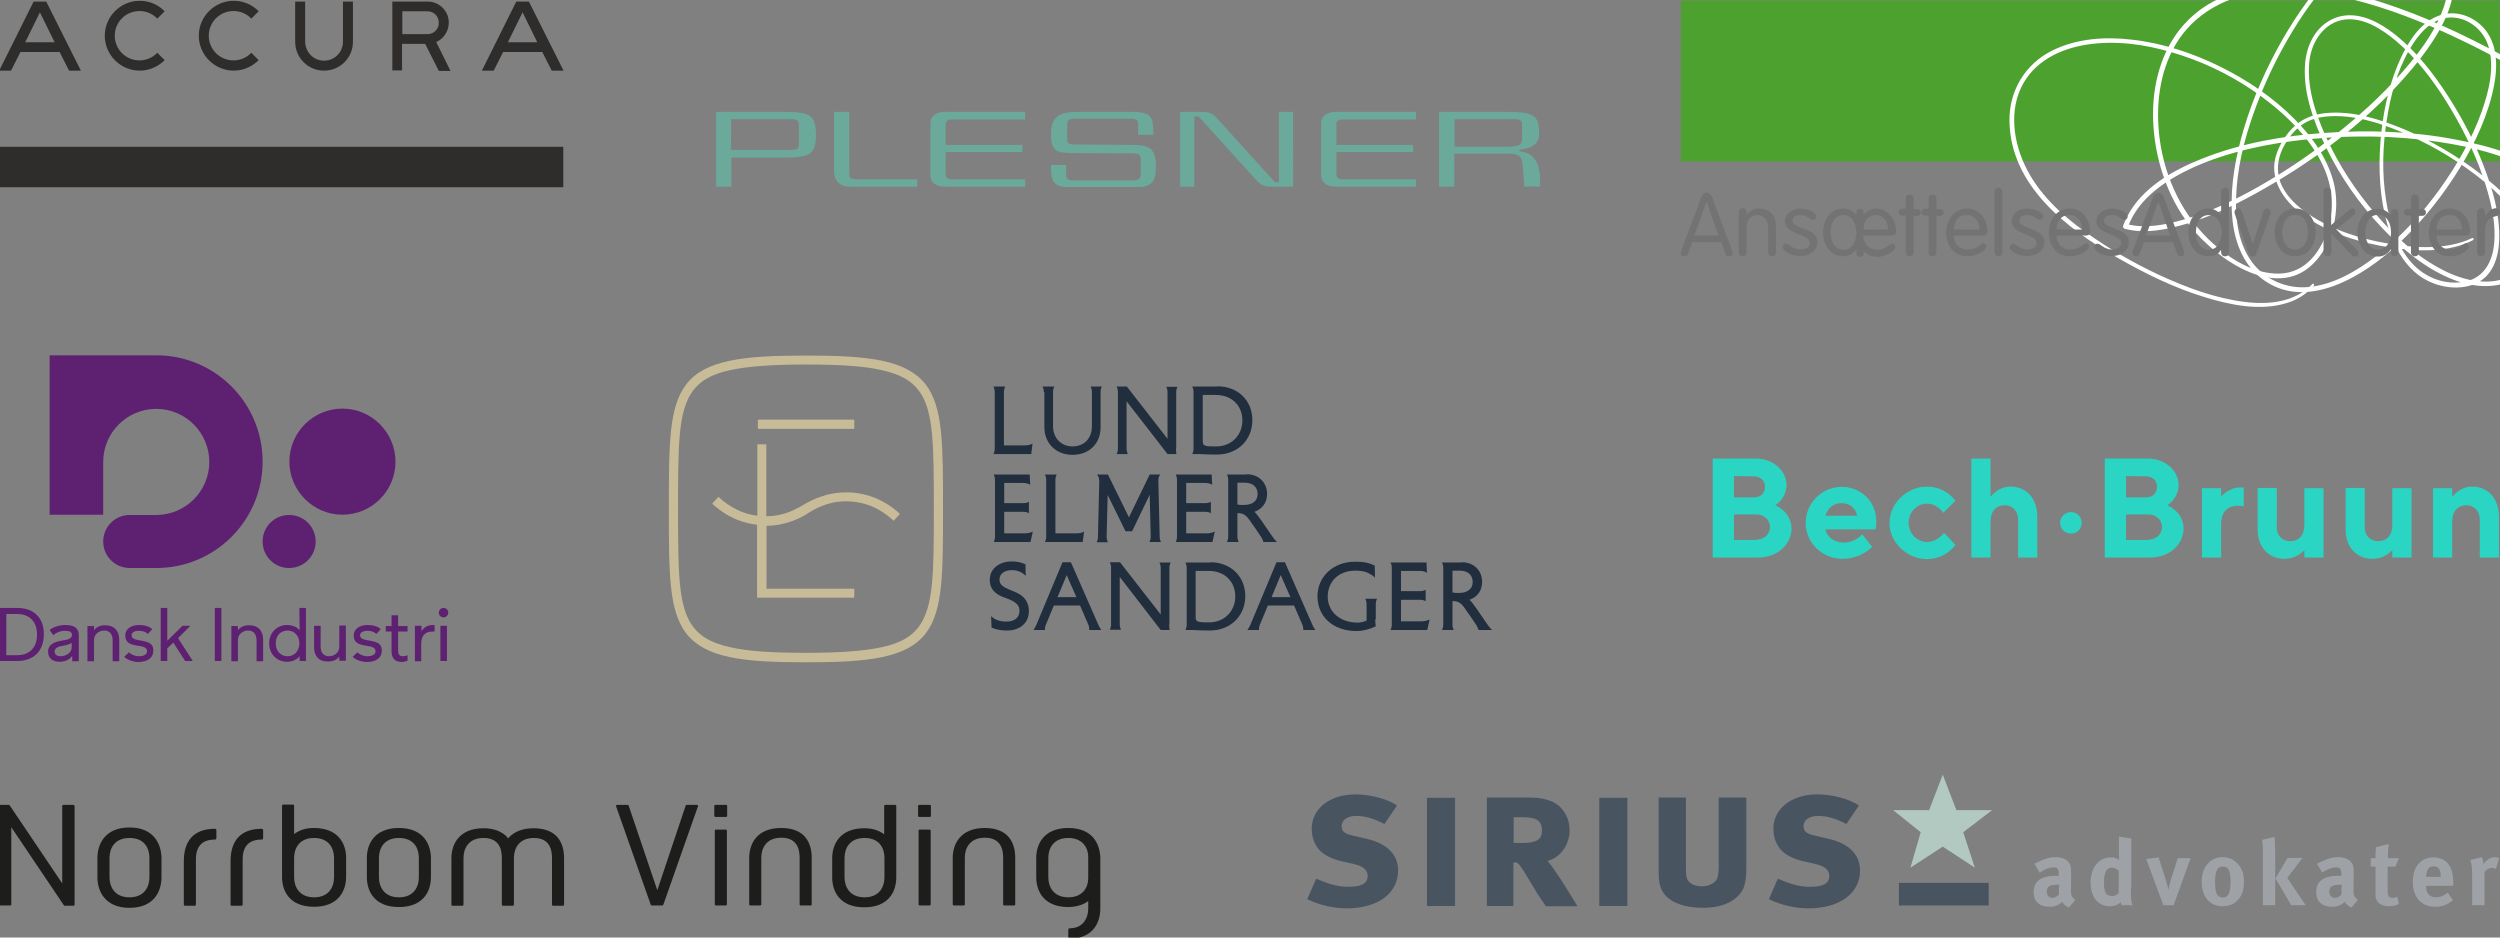 <?xml version="1.0" encoding="utf-8"?>
<!-- Generator: Adobe Illustrator 28.1.0, SVG Export Plug-In . SVG Version: 6.00 Build 0)  -->
<svg version="1.1" id="Layer_1" xmlns="http://www.w3.org/2000/svg" xmlns:xlink="http://www.w3.org/1999/xlink" x="0px" y="0px"
	 viewBox="0 0 952 357" style="enable-background:new 0 0 952 357;" xml:space="preserve">
<rect x="0" y="0" width="952" height="357" fill="#808080" stroke="none"/>
<style type="text/css">
	.st0{fill:#2E2D2C;}
	.st1{clip-path:url(#SVGID_00000085213656213057623500000002111794825886773154_);fill:#2E2D2C;}
	.st2{clip-path:url(#SVGID_00000100367204404417077970000014391901305057115293_);fill:#1D1D1B;}
	.st3{clip-path:url(#SVGID_00000100367204404417077970000014391901305057115293_);fill:#5E2071;}
	.st4{fill:#5E2071;}
	.st5{clip-path:url(#SVGID_00000103241058552923878410000006315400097389370755_);fill:#5E2071;}
	.st6{fill:#4DA22F;}
	.st7{clip-path:url(#SVGID_00000016774022688655234380000017679314559419680676_);fill:#FFFFFF;}
	.st8{clip-path:url(#SVGID_00000016774022688655234380000017679314559419680676_);fill:#747373;}
	.st9{clip-path:url(#SVGID_00000016774022688655234380000017679314559419680676_);fill:#485561;}
	.st10{fill:#485561;}
	.st11{clip-path:url(#SVGID_00000046333001069514444210000010882051140828411573_);fill:#485561;}
	.st12{clip-path:url(#SVGID_00000125584157284916901210000007388812040053026688_);fill:#485561;}
	.st13{fill:#B1C9C0;}
	.st14{clip-path:url(#SVGID_00000043436222009330841280000017164956482328093623_);fill:#9EA1A6;}
	.st15{clip-path:url(#SVGID_00000171706146817423645300000000597343380321867424_);fill:#6BA99A;}
	.st16{clip-path:url(#SVGID_00000106128736674536367500000009176981135288127389_);fill:#2BD5C3;}
	.st17{clip-path:url(#SVGID_00000106128736674536367500000009176981135288127389_);fill:#C8BC98;}
	.st18{fill:#C8BC98;}
	.st19{clip-path:url(#SVGID_00000044166438400739996270000010525811244762571673_);fill:#212E3D;}
</style>
<rect x="-0.3" y="55.9" class="st0" width="214.8" height="15.4"/>
<g>
	<defs>
		<rect id="SVGID_1_" x="-0.3" y="-24.8" width="985.5" height="382.1"/>
	</defs>
	<clipPath id="SVGID_00000031885942312577666330000008202445757863118256_">
		<use xlink:href="#SVGID_1_"  style="overflow:visible;"/>
	</clipPath>
	<path style="clip-path:url(#SVGID_00000031885942312577666330000008202445757863118256_);fill:#2E2D2C;" d="M153.2,4.3h9.6
		c2.4,0,4.3,1.9,4.3,4.4c0,2.4-1.9,4.3-4.3,4.3h-9.6V4.3z M171.5,26.9L166.1,16c2.8-1.2,4.8-4.1,4.8-7.4c0-4.4-3.6-8-8-8h-13.5v26.2
		h3.7V16.7h8.8l5.2,10.3H171.5z"/>
	<path style="clip-path:url(#SVGID_00000031885942312577666330000008202445757863118256_);fill:#2E2D2C;" d="M59.9,20.1
		c-1.7,1.8-4.1,2.9-6.8,2.9c-5.2,0-9.4-4.2-9.4-9.4c0-5.2,4.2-9.4,9.4-9.4c2.7,0,5.1,1.1,6.8,2.9l2.8-2.8c-2.4-2.5-5.8-4-9.5-4
		c-7.3,0-13.3,6-13.3,13.3c0,7.3,6,13.3,13.3,13.3c3.7,0,7.1-1.6,9.5-4L59.9,20.1z"/>
	<path style="clip-path:url(#SVGID_00000031885942312577666330000008202445757863118256_);fill:#2E2D2C;" d="M95.7,20.1
		C94,21.9,91.6,23,88.9,23c-5.2,0-9.4-4.2-9.4-9.4c0-5.2,4.2-9.4,9.4-9.4c2.7,0,5.1,1.1,6.8,2.9l2.8-2.8c-2.4-2.5-5.8-4-9.5-4
		c-7.3,0-13.3,6-13.3,13.3c0,7.3,6,13.3,13.3,13.3c3.7,0,7.1-1.6,9.5-4L95.7,20.1z"/>
	<path style="clip-path:url(#SVGID_00000031885942312577666330000008202445757863118256_);fill:#2E2D2C;" d="M123.4,26.9
		c-6.1,0-11-4.9-11-11V0.6h3.8v15.1c0,4.2,3.2,7.4,7.2,7.4s7.2-3.2,7.2-7.2V0.6h3.8v15.3C134.4,22,129.5,26.9,123.4,26.9"/>
</g>
<path class="st0" d="M193.4,16.1L199,4.7l5.6,11.4H193.4z M201.4,0.6h-4.8l-13.1,26.3h4.5l3.6-7.1h14.9l3.6,7.1h4.5L201.4,0.6z"/>
<path class="st0" d="M15.2,4.7l5.6,11.4H9.6L15.2,4.7z M12.8,0.6L-0.3,26.9h4.5l3.6-7.1h14.9l3.6,7.1h4.5L17.6,0.6H12.8z"/>
<g>
	<defs>
		<rect id="SVGID_00000182523594029438602630000007525177495967371446_" x="-0.3" y="-24.8" width="985.5" height="382.1"/>
	</defs>
	<clipPath id="SVGID_00000061445564516420601990000015324263536727460491_">
		<use xlink:href="#SVGID_00000182523594029438602630000007525177495967371446_"  style="overflow:visible;"/>
	</clipPath>
	<path style="clip-path:url(#SVGID_00000061445564516420601990000015324263536727460491_);fill:#1D1D1B;" d="M336.8,334.1
		c0,3.6-1.9,7.6-7.6,7.6c-5.7,0-7.6-4.1-7.6-7.6v-7.4c0-3.6,1.9-7.6,7.6-7.6c5.8,0,7.6,4,7.6,7.6V334.1z M340.9,306.5h-3.8
		c-0.2,0-0.4,0.2-0.4,0.4v10.8c-2.1-1.5-4.3-2.3-7.6-2.3c-9.2,0-12.2,6-12.2,11.4v7.3c0,5.5,3,11.4,12.2,11.4
		c9.3,0,12.2-6,12.2-11.4v-27.1C341.3,306.7,341.1,306.5,340.9,306.5"/>
	<path style="clip-path:url(#SVGID_00000061445564516420601990000015324263536727460491_);fill:#1D1D1B;" d="M27.9,306.5h-3.8
		c-0.2,0-0.4,0.2-0.4,0.4v29.5l-20-29.7c-0.1-0.1-0.2-0.2-0.3-0.2H0.1c-0.2,0-0.4,0.2-0.4,0.4v37.5c0,0.2,0.2,0.4,0.4,0.4h3.8
		c0.2,0,0.4-0.2,0.4-0.4V315l20,29.7c0.1,0.1,0.2,0.2,0.3,0.2h3.4c0.2,0,0.4-0.2,0.4-0.4v-37.5C28.3,306.7,28.2,306.5,27.9,306.5"/>
	<path style="clip-path:url(#SVGID_00000061445564516420601990000015324263536727460491_);fill:#1D1D1B;" d="M56.9,334.1
		c0,3.6-1.9,7.6-7.6,7.6c-5.7,0-7.6-4.1-7.6-7.6v-7.4c0-3.6,1.9-7.6,7.6-7.6c5.8,0,7.6,4,7.6,7.6V334.1z M49.3,315.1
		c-9.2,0-12.2,6.2-12.2,11.6v7.3c0,5.5,3,11.7,12.2,11.7c9.3,0,12.2-6.2,12.2-11.7v-7.3C61.4,321.3,58.5,315.1,49.3,315.1"/>
	<path style="clip-path:url(#SVGID_00000061445564516420601990000015324263536727460491_);fill:#1D1D1B;" d="M159.5,334.1
		c0,3.6-1.9,7.6-7.6,7.6c-5.7,0-7.6-4.1-7.6-7.6v-7.4c0-3.6,1.9-7.6,7.6-7.6c5.8,0,7.6,4,7.6,7.6V334.1z M151.9,315.3
		c-9.2,0-12.2,6-12.2,11.4v7.3c0,5.5,3,11.4,12.2,11.4c9.3,0,12.2-6,12.2-11.4v-7.3C164,321.3,161.1,315.3,151.9,315.3"/>
	<path style="clip-path:url(#SVGID_00000061445564516420601990000015324263536727460491_);fill:#1D1D1B;" d="M406.8,341.7
		c-5.7,0-7.6-4.1-7.6-7.6v-7.4c0-3.6,1.9-7.6,7.6-7.6c5.8,0,7.6,4.2,7.6,7.1v8.2C414.4,337.7,412.5,341.7,406.8,341.7 M406.8,315.3
		c-9.2,0-12.2,6-12.2,11.4v7.3c0,5.5,3,11.4,12.2,11.4c5,0,7.6-2.3,7.6-2.3v2.9c0,3.4-1.8,7.5-7.1,7.5c-0.3,0-0.5,0.2-0.5,0.6v2.7
		c0,0.3,0.3,0.6,0.6,0.6c8.8,0,11.6-6.1,11.6-11.4v-19.2C418.9,321.3,416,315.3,406.8,315.3"/>
	<path style="clip-path:url(#SVGID_00000061445564516420601990000015324263536727460491_);fill:#1D1D1B;" d="M265.5,306.5h-4
		c-0.2,0-0.3,0.1-0.4,0.3L250.3,339l-10.9-32.2c-0.1-0.2-0.2-0.3-0.4-0.3h-4c-0.3,0-0.5,0.3-0.4,0.5l13.2,37.5
		c0.1,0.2,0.2,0.3,0.4,0.3h4c0.2,0,0.3-0.1,0.4-0.3l13.2-37.5C265.9,306.8,265.7,306.5,265.5,306.5"/>
	<path style="clip-path:url(#SVGID_00000061445564516420601990000015324263536727460491_);fill:#1D1D1B;" d="M276.4,315.9h-3.8
		c-0.2,0-0.4,0.2-0.4,0.4v28.1c0,0.2,0.2,0.4,0.4,0.4h3.8c0.2,0,0.4-0.2,0.4-0.4v-28.1C276.8,316.1,276.6,315.9,276.4,315.9"/>
	<path style="clip-path:url(#SVGID_00000061445564516420601990000015324263536727460491_);fill:#1D1D1B;" d="M276.5,306.5h-4.1
		c-0.2,0-0.4,0.2-0.4,0.4v3.8c0,0.2,0.2,0.4,0.4,0.4h4.1c0.2,0,0.4-0.2,0.4-0.4v-3.8C276.9,306.7,276.7,306.5,276.5,306.5"/>
	<path style="clip-path:url(#SVGID_00000061445564516420601990000015324263536727460491_);fill:#1D1D1B;" d="M285.3,326.7v17.7
		c0,0.2,0.2,0.4,0.4,0.4h3.8c0.2,0,0.4-0.2,0.4-0.4v-17.8c0-3.6,1.9-7.6,7.6-7.6c5.8,0,7,4,7,7.6v17.8c0,0.2,0.2,0.4,0.4,0.4h3.8
		c0.2,0,0.4-0.2,0.4-0.4v-17.7c0-5.4-2.3-11.4-11.6-11.4C288.2,315.3,285.3,321.3,285.3,326.7"/>
	<path style="clip-path:url(#SVGID_00000061445564516420601990000015324263536727460491_);fill:#1D1D1B;" d="M362.8,326.7v17.7
		c0,0.2,0.2,0.4,0.4,0.4h3.8c0.2,0,0.4-0.2,0.4-0.4v-17.8c0-3.6,1.9-7.6,7.6-7.6c5.8,0,7,4,7,7.6v17.8c0,0.2,0.2,0.4,0.4,0.4h3.8
		c0.2,0,0.4-0.2,0.4-0.4v-17.7c0-5.4-2.3-11.4-11.6-11.4C365.8,315.3,362.8,321.3,362.8,326.7"/>
	<path style="clip-path:url(#SVGID_00000061445564516420601990000015324263536727460491_);fill:#1D1D1B;" d="M210.2,326.7v17.8
		c0,0.2,0.2,0.4,0.4,0.4h3.8c0.2,0,0.4-0.2,0.4-0.4v-17.7c0-5.4-2.3-11.4-11.6-11.4c-7.2,0-9.7,3.9-9.7,3.9s-2.3-3.9-9.4-3.9
		c-9.2,0-12.2,6-12.2,11.4v17.7c0,0.2,0.2,0.4,0.4,0.4h3.8c0.2,0,0.4-0.2,0.4-0.4v-17.8c0-3.6,1.9-7.6,7.6-7.6c5.8,0,7,4,7,7.6v17.8
		c0,0.2,0.2,0.4,0.4,0.4h3.8c0.2,0,0.4-0.2,0.4-0.4l0-17.8c0-3.6,1.9-7.6,7.6-7.6S210.2,323.1,210.2,326.7z"/>
	<path style="clip-path:url(#SVGID_00000061445564516420601990000015324263536727460491_);fill:#1D1D1B;" d="M127.2,334.1
		c0,3.6-1.9,7.6-7.6,7.6s-7.6-4.1-7.6-7.6v-7.4c0-3.6,1.9-7.6,7.6-7.6s7.6,4,7.6,7.6V334.1z M119.6,315.3c-3.3,0-5.5,0.8-7.6,2.3
		v-10.8c0-0.2-0.2-0.4-0.4-0.4h-3.8c-0.2,0-0.4,0.2-0.4,0.4v19.8v7.3c0,5.5,2.9,11.4,12.2,11.4c9.2,0,12.2-6,12.2-11.4v-7.3
		C131.8,321.3,128.8,315.3,119.6,315.3"/>
	<path style="clip-path:url(#SVGID_00000061445564516420601990000015324263536727460491_);fill:#1D1D1B;" d="M99.7,315.6
		c-8.4,0-11.9,4.9-11.9,12.3v16.6c0,0.2,0.2,0.4,0.4,0.4H92c0.2,0,0.4-0.2,0.4-0.4v-16.8c-0.1-5.2,2.1-8,7.3-8
		c0.3,0,0.5-0.3,0.5-0.6v-2.9C100.2,315.9,100,315.6,99.7,315.6"/>
	<path style="clip-path:url(#SVGID_00000061445564516420601990000015324263536727460491_);fill:#1D1D1B;" d="M81.9,315.6
		c-8.4,0-11.9,4.9-11.9,12.3v16.6c0,0.2,0.2,0.4,0.4,0.4h3.8c0.2,0,0.4-0.2,0.4-0.4v-16.8c-0.1-5.2,2.1-8,7.3-8
		c0.3,0,0.5-0.3,0.5-0.6v-2.9C82.5,315.9,82.2,315.6,81.9,315.6"/>
	<path style="clip-path:url(#SVGID_00000061445564516420601990000015324263536727460491_);fill:#1D1D1B;" d="M354,315.9h-3.8
		c-0.2,0-0.4,0.2-0.4,0.4v28.1c0,0.2,0.2,0.4,0.4,0.4h3.8c0.2,0,0.4-0.2,0.4-0.4v-28.1C354.4,316.1,354.2,315.9,354,315.9"/>
	<path style="clip-path:url(#SVGID_00000061445564516420601990000015324263536727460491_);fill:#1D1D1B;" d="M354.1,306.5h-4.1
		c-0.2,0-0.4,0.2-0.4,0.4v3.8c0,0.2,0.2,0.4,0.4,0.4h4.1c0.2,0,0.4-0.2,0.4-0.4v-3.8C354.5,306.7,354.3,306.5,354.1,306.5"/>
	<path style="clip-path:url(#SVGID_00000061445564516420601990000015324263536727460491_);fill:#5E2071;" d="M120.2,206.2
		c0,5.6-4.5,10.1-10.1,10.1c-5.6,0-10.1-4.5-10.1-10.1s4.5-10.1,10.1-10.1C115.7,196.1,120.2,200.6,120.2,206.2"/>
	<path style="clip-path:url(#SVGID_00000061445564516420601990000015324263536727460491_);fill:#5E2071;" d="M150.6,175.8
		c0,11.2-9.1,20.2-20.2,20.2s-20.2-9.1-20.2-20.2c0-11.2,9.1-20.2,20.2-20.2S150.6,164.7,150.6,175.8"/>
	<path style="clip-path:url(#SVGID_00000061445564516420601990000015324263536727460491_);fill:#5E2071;" d="M39.3,196.1v-20.2
		c0-11.2,9.1-20.2,20.2-20.2c11.2,0,20.2,9.1,20.2,20.2c0,11.2-9.1,20.2-20.2,20.2H49.4c-5.6,0-10.1,4.5-10.1,10.1
		c0,5.6,4.5,10.1,10.1,10.1h10.1c22.4,0,40.5-18.1,40.5-40.5s-18.1-40.5-40.5-40.5H18.9v60.7H19H39.3z"/>
	<path style="clip-path:url(#SVGID_00000061445564516420601990000015324263536727460491_);fill:#5E2071;" d="M6.6,249.5
		c3.8,0,7.5-2.1,7.5-7.9c0-5.7-3.8-7.8-7.5-7.8H2.4v15.7H6.6z M-0.3,231.5h6.9c5.7,0,10.1,3.2,10.1,10c0,6.9-4.4,10.2-10.1,10.2
		h-6.9V231.5z"/>
	<path style="clip-path:url(#SVGID_00000061445564516420601990000015324263536727460491_);fill:#5E2071;" d="M23.2,249.9
		c1.3,0,4.1-0.9,4.1-3.4v-1.7c-0.8,0.6-2.1,0.9-3.3,1.1c-2,0.3-3.2,0.9-3.2,2.2C20.8,249.3,21.7,249.9,23.2,249.9 M18.3,248.2
		c0-2.9,2.5-3.8,5.5-4.3c2.4-0.3,3.6-0.9,3.6-2.1v0c0-1.1-0.8-1.6-2.7-1.6c-1.9,0-3.8,1-4.4,1.7l-1.4-2c0.9-0.8,3.2-1.9,5.9-1.9
		c3.5,0,5.2,1.2,5.2,3.9v9.9h-2.5v-2.1c-0.8,1.3-2.4,2.3-4.8,2.3C20,252,18.3,250.6,18.3,248.2"/>
	<path style="clip-path:url(#SVGID_00000061445564516420601990000015324263536727460491_);fill:#5E2071;" d="M39.7,240.1
		c-1.9,0-3.9,1.3-3.9,3.6v8.1h-2.5v-13.4h2.5v1.6c0.9-1.2,2.2-1.9,4.3-1.9c3.4,0,5.3,2.1,5.3,5.5v8.2h-2.5v-8
		C42.9,241.4,41.6,240.1,39.7,240.1"/>
	<path style="clip-path:url(#SVGID_00000061445564516420601990000015324263536727460491_);fill:#5E2071;" d="M47.3,250.1l1.8-1.7
		c0.7,0.7,2.1,1.5,3.8,1.5c1.9,0,3.1-0.7,3.1-1.9c0-3.5-8.3-0.4-8.3-6c0-2.5,2.2-4,5.3-4c2.1,0,4,0.6,5,1.6l-1.7,1.8
		c-0.6-0.6-1.8-1.2-3.3-1.2c-1.7,0-2.9,0.6-2.9,1.7c0,3.2,8.3,0.6,8.3,5.7c0,3-2.2,4.5-5.9,4.5C50.5,252,48.3,251.2,47.3,250.1"/>
</g>
<polygon class="st4" points="61.2,231.5 63.7,231.5 63.7,244 69.5,238.3 72.5,238.3 67.8,243 73.4,251.7 70.5,251.7 66,244.7 
	63.7,246.9 63.7,251.7 61.2,251.7 "/>
<rect x="81.8" y="231.5" class="st4" width="2.5" height="20.2"/>
<g>
	<defs>
		<rect id="SVGID_00000013189113473702777250000012664029314287682722_" x="-0.3" y="-24.8" width="985.5" height="382.1"/>
	</defs>
	<clipPath id="SVGID_00000142138823652448841830000002698520152936643766_">
		<use xlink:href="#SVGID_00000013189113473702777250000012664029314287682722_"  style="overflow:visible;"/>
	</clipPath>
	<path style="clip-path:url(#SVGID_00000142138823652448841830000002698520152936643766_);fill:#5E2071;" d="M94.5,240.1
		c-1.9,0-3.9,1.3-3.9,3.6v8.1h-2.5v-13.4h2.5v1.6c0.9-1.2,2.2-1.9,4.3-1.9c3.4,0,5.3,2.1,5.3,5.5v8.2h-2.5v-8
		C97.7,241.4,96.4,240.1,94.5,240.1"/>
	<path style="clip-path:url(#SVGID_00000142138823652448841830000002698520152936643766_);fill:#5E2071;" d="M109.5,249.9
		c2.5,0,4.5-1.9,4.5-4.9c0-3.1-2.1-4.9-4.5-4.9c-2.5,0-4.5,1.8-4.5,4.9C105,248.1,107,249.9,109.5,249.9 M102.5,245
		c0-4.3,3.2-7,6.8-7c2,0,3.7,0.7,4.8,2l-0.1-8.5h2.5v20.2h-2.4v-1.8c-1.2,1.4-2.9,2.1-4.9,2.1C105.7,252,102.5,249.3,102.5,245"/>
	<path style="clip-path:url(#SVGID_00000142138823652448841830000002698520152936643766_);fill:#5E2071;" d="M119.6,246.5v-8.2h2.5
		v8c0,2.4,1.3,3.6,3.2,3.6c1.9,0,3.9-1.3,3.9-3.6v-8.1h2.5v13.4h-2.5v-1.6c-0.9,1.2-2.2,1.9-4.3,1.9
		C121.5,252,119.6,249.9,119.6,246.5"/>
	<path style="clip-path:url(#SVGID_00000142138823652448841830000002698520152936643766_);fill:#5E2071;" d="M134.3,250.1l1.8-1.7
		c0.7,0.7,2.1,1.5,3.8,1.5c1.9,0,3.1-0.7,3.1-1.9c0-3.5-8.3-0.4-8.3-6c0-2.5,2.2-4,5.3-4c2.1,0,4,0.6,5,1.6l-1.7,1.8
		c-0.6-0.6-1.8-1.2-3.3-1.2c-1.7,0-2.9,0.6-2.9,1.7c0,3.2,8.3,0.6,8.3,5.7c0,3-2.2,4.5-5.9,4.5C137.5,252,135.3,251.2,134.3,250.1"
		/>
	<path style="clip-path:url(#SVGID_00000142138823652448841830000002698520152936643766_);fill:#5E2071;" d="M149.1,247.8v-7.3h-2.2
		v-2.1h2.2v-4.1h2.5v4.1h3.6v2.1h-3.6v7.2c0,1.6,0.6,2.2,1.8,2.2c0.3,0,1.4-0.1,1.8-0.4v2.1c-0.5,0.2-1.5,0.5-2.3,0.5
		C150.5,251.9,149.1,251,149.1,247.8"/>
	<path style="clip-path:url(#SVGID_00000142138823652448841830000002698520152936643766_);fill:#5E2071;" d="M158,238.3h2.5v2.1
		c0.9-1.6,2.5-2.4,4.3-2.4c0.2,0,0.5,0,0.7,0.1v2.4c-0.3,0-0.5,0-0.8,0c-2.2,0-4.3,0.9-4.3,4.7v6.6H158V238.3z"/>
	<path style="clip-path:url(#SVGID_00000142138823652448841830000002698520152936643766_);fill:#5E2071;" d="M167.7,238.3h2.5v13.4
		h-2.5V238.3z M168.9,231.5c1,0,1.8,0.8,1.8,1.8c0,1-0.8,1.8-1.8,1.8c-1,0-1.8-0.8-1.8-1.8C167.1,232.2,168,231.5,168.9,231.5"/>
</g>
<rect x="640.1" y="0.2" class="st6" width="311.8" height="61.3"/>
<g>
	<defs>
		<rect id="SVGID_00000122690632618986399650000009776862765537785779_" x="-0.3" y="-24.8" width="985.5" height="382.1"/>
	</defs>
	<clipPath id="SVGID_00000131352181925680383010000006210029728415471505_">
		<use xlink:href="#SVGID_00000122690632618986399650000009776862765537785779_"  style="overflow:visible;"/>
	</clipPath>
	<path style="clip-path:url(#SVGID_00000131352181925680383010000006210029728415471505_);fill:#FFFFFF;" d="M880.6,108.1
		c-6.7,7-16.5,8-25.6,6.9c-11.4-1.4-22.4-5.5-32.8-10.3c-9.8-4.6-19.2-10-28-16.3c-9.5-6.8-18.2-14.9-23.2-25.6
		c-4.8-10.3-6.1-23.2,0.7-33c6.1-8.8,16.9-12.5,27.1-13.3c10.8-0.9,21.8,1.2,32,4.6c10.9,3.6,21.2,8.9,30.4,15.7
		c15.1,11,31.1,28.8,25.7,48.9c-2.5,9.4-8.5,18.3-19.1,18.5c-9.4,0.1-18.3-5.4-25-11.4c-11.5-10.3-18.4-24.8-20.4-39.9
		c-1.6-12.2-0.2-25.3,6.1-36c7.1-12,19.7-18.5,33.3-20.1c9.6-1.1,19.5-0.1,28.9,1.8c13.3,2.8,26.2,7.5,38.6,13
		c7.6,3.4,15.1,7.1,22.5,11.1c1.1,0.6,2.2-1,1.1-1.6c-14.5-7.8-29.4-14.8-45-19.9c-11.1-3.6-22.7-6.3-34.5-6.7
		C858-6.2,842-2.4,831.5,9.5c-8.7,9.8-12,23.3-11.6,36.1c0.5,14.4,5.2,29.2,14.2,40.6c10.1,12.7,33.8,29.4,48,12.9
		c6.5-7.5,8.9-19,6.8-28.6c-2.2-9.7-8.2-18.2-15.2-25.2c-8.1-8.2-17.9-14.8-28.2-19.9c-10.5-5.2-22-9-33.7-10.3
		c-10.1-1.2-20.9-0.5-30.2,4.1c-10.4,5.1-16.6,15.4-16.4,27c0.4,24.6,22,41,41.4,52.1c10.5,6,21.5,11.4,33.1,14.9
		c9.8,3,21,5.3,31.1,2.2c4-1.2,7.5-3.4,10.3-6.6C881.5,108.4,880.9,107.8,880.6,108.1"/>
	<path style="clip-path:url(#SVGID_00000131352181925680383010000006210029728415471505_);fill:#FFFFFF;" d="M941.3,90.7
		c-9.5,4.5-21.5,3.8-31.6,2.1c-11.4-1.9-23.3-5.7-32.6-12.7c-3.7-2.8-7-6.3-8.7-10.6c-1.6-4.3-1.1-8.8,0.8-12.9
		c2-4,5.1-8.1,9.2-10.2c3.4-1.7,7.3-2.2,11.1-2.2c9.8,0.1,19.4,3.5,28.2,7.5c10.1,4.5,19.6,10.4,28.2,17.4
		c8.8,7.2,28.4,26.8,10.8,35.8c-8.3,4.2-17.9,2.2-25.9-1.8c-10.1-5-18.6-12.9-25.9-21.3c-7.9-9.1-14.6-19.4-19.5-30.4
		c-3.9-8.8-7.2-19-5.9-28.8c1-7.1,5.6-13.9,13-15.1c7.3-1.1,14.4,3.5,19.8,8c7.6,6.4,13.8,14.5,19.1,22.9
		c5.7,9.1,10.6,18.8,14.1,28.9c2.8,8.2,5.2,17.4,4.2,26.1c-0.7,6.3-3.8,12.1-10.4,13.7c-7.7,1.8-15.8-1.2-21-7.1
		c-5.8-6.5-8.4-15.4-9.7-23.9c-1.6-10.1-1.3-20.4,0.3-30.5c1.4-9.2,3.9-18.6,8.6-26.7c3.2-5.5,8-11.6,14.8-12.2
		c6.8-0.6,13.2,4.3,15.2,10.6c2.6,8.1,0.3,17.3-2.4,25c-3.8,10.7-9.5,20.6-16.1,29.8c-6.8,9.4-14.8,18.2-24,25.3
		c-7.5,5.8-16.3,11-25.9,11.9c-8.2,0.8-16.4-2.7-21.4-9.3c-5.2-6.9-6.5-16.1-6.2-24.5c0.3-10.9,2.9-21.7,6.5-31.9
		c3.9-11.1,9-21.9,15.1-31.9c5.4-8.9,11.7-17.4,19.5-24.4c5.4-5,12.4-10.1,20.1-10.3c6.3-0.2,13.8,3.8,17.2,9.1
		c3.6,5.7,2.3,12.8-0.1,18.7c-3.4,8.6-9.3,16.2-15.4,23.1c-7.5,8.5-16,16.2-24.8,23.2c-9.3,7.4-19.2,14.1-29.6,20
		c-9,5.1-18.4,9.6-28.4,12.5c-6.9,2-14.7,3.6-21.8,1.7c0.2,0.4,0.4,0.8,0.5,1.2c3.9-11,14.6-18,24.8-22.7
		c13.8-6.2,29.1-9.3,44.1-10.8c16.3-1.6,32.9-1.4,49.2,1c13.6,2,27.7,5.5,39.4,12.9c8.7,5.5,15.8,14.1,15,24.9
		c-0.1,1.3-0.3,2.7-0.6,4c-0.3,1.2,1.7,1.4,2,0.2c2.3-11-2.5-20.9-11-27.7c-10.7-8.5-24.6-12.6-37.8-15.1c-16.4-3.2-33.3-3.8-50-2.6
		c-15.9,1.1-32,3.9-46.8,9.8c-11.1,4.4-22.8,11-28.5,21.9c-0.6,1.2-1.1,2.3-1.6,3.6c-0.2,0.4,0.1,1.1,0.5,1.2c7.8,2.1,16.4,0.3,24-2
		c10.5-3.2,20.5-8.2,30-13.7C884,59.4,903.8,44,919.1,25.5c8.4-10.2,22.3-29.7,10.8-42.5c-4.6-5.2-12.5-8.6-19.4-7.6
		c-8.3,1.2-15.5,7-21.2,12.7c-8,7.9-14.5,17.2-20.1,26.9c-6.1,10.7-11.2,22.1-14.7,33.9c-3.1,10.4-5.2,21.3-4.6,32.2
		c0.5,8.6,3.1,17.6,9.7,23.6c16,14.4,37.7,2.2,51.1-9.5c9.2-8.1,17.2-17.6,23.9-27.9c6.1-9.4,11.4-19.7,14.2-30.6
		c2-7.7,3.1-17-1.5-24.1c-3.7-5.7-11.2-9-17.8-6.9c-7.2,2.2-11.9,9.3-15,15.8c-4.3,9-6.6,19-7.7,28.9c-1.1,10.5-1,21.3,1.4,31.6
		c1.9,8.3,5.5,17,12.3,22.4c5.9,4.7,15,6.7,22.2,3.6c6.6-2.9,8.8-10.1,9-16.7c0.3-9.5-2.4-19-5.8-27.8c-4-10.6-9.4-20.7-15.8-30.1
		c-5.6-8.2-12.2-16.2-20.4-22c-5.8-4.1-13.3-7.3-20.4-4.6c-7.6,2.9-11.3,10.8-11.6,18.6c-0.5,10.5,3.4,21.1,7.9,30.4
		c5.5,11.4,12.9,22,21.6,31.1c7.7,8.1,16.8,15.7,27.3,19.7c8.3,3.2,18.1,3.6,25.7-1.9c5.8-4.2,6.3-11,3.4-17.2
		c-3.9-8.6-11.5-15.4-18.8-21.1c-9-7-19.1-12.9-29.6-17.3c-9-3.7-19.1-6.9-28.9-6.1c-3.7,0.3-7.4,1.3-10.5,3.4
		c-3.9,2.7-7.2,7.4-8.8,11.9c-3.4,9.5,2.4,18,9.8,23.4c9.8,7.1,22.1,10.9,34,12.6c10,1.5,21.6,1.9,30.8-2.8
		C942.2,91.2,941.9,90.4,941.3,90.7"/>
	<path style="clip-path:url(#SVGID_00000131352181925680383010000006210029728415471505_);fill:#747373;" d="M649.9,76.8L649.9,76.8
		l-4.7,12.9h9.2L649.9,76.8z M642.8,96.5c-0.2,0.6-0.6,1.1-1.4,1.1c-0.8,0-1.4-0.5-1.4-1.2c0-0.4,0.3-1.2,0.4-1.5l7.4-19.7
		c0.4-1,1-1.8,2.1-1.8c1.1,0,1.7,0.8,2.1,1.8l7.4,19.7c0.1,0.3,0.4,1.1,0.4,1.5c0,0.8-0.6,1.2-1.4,1.2c-0.8,0-1.2-0.5-1.4-1.1
		l-1.5-4.3h-11.1L642.8,96.5z"/>
	<path style="clip-path:url(#SVGID_00000131352181925680383010000006210029728415471505_);fill:#747373;" d="M662.1,80.9
		c0-1,0.6-1.6,1.5-1.6c0.9,0,1.5,0.6,1.5,1.6v0.7l0.1,0.1c1.3-1.7,3.1-2.3,4.9-2.3c2.7,0,6.2,1.7,6.2,6.8V96c0,1-0.6,1.6-1.5,1.6
		c-0.9,0-1.5-0.6-1.5-1.6v-9.7c0-3.1-2.2-4.4-4.1-4.4c-1.9,0-4.1,1.3-4.1,4.4V96c0,1-0.6,1.6-1.5,1.6c-0.9,0-1.5-0.6-1.5-1.6V80.9z"
		/>
	<path style="clip-path:url(#SVGID_00000131352181925680383010000006210029728415471505_);fill:#747373;" d="M685.7,79.4
		c2.4,0,5.9,1.3,5.9,3.1c0,0.6-0.4,1.2-1.3,1.2c-1.3,0-1.8-1.8-4.6-1.8c-1.7,0-3.1,0.7-3.1,2.2c0,3.1,9.5,2.8,9.5,7.9
		c0,3.7-3.2,5.5-6.5,5.5c-3.8,0-6.7-1.9-6.7-3.4c0-0.8,0.6-1.3,1.2-1.3c1.3,0,2.4,2.2,5.6,2.2c2.1,0,3.5-1.2,3.5-2.4
		c0-3.5-9.5-3.3-9.5-8.2C679.7,81.1,682.8,79.4,685.7,79.4"/>
	<path style="clip-path:url(#SVGID_00000131352181925680383010000006210029728415471505_);fill:#747373;" d="M719,87.4
		c0-2.5-1.5-5.5-4.7-5.5c-3.4,0-4.7,2.9-4.7,5.5H719z M702,95.1c3.6,0,4.9-3.6,4.9-6.6c0-3-1.3-6.6-4.9-6.6c-3.6,0-4.9,3.6-4.9,6.6
		C697.1,91.5,698.4,95.1,702,95.1 M706.9,94.9L706.9,94.9c-1.3,1.8-3,2.7-4.9,2.7c-5,0-7.8-4.4-7.8-9.1s2.8-9.1,7.8-9.1
		c2,0,3.5,0.9,4.8,2.4h0.1v-0.9c0-1,0.8-1.4,1.4-1.4c0.6,0,1.4,0.4,1.4,1.4v0.7h0.1c0.3-0.5,2.3-2.2,4.7-2.2c3.8,0,7.5,3.4,7.5,8.7
		c0,1-0.4,1.6-1.6,1.6h-10.9c0.1,2.7,1.9,5.4,5.4,5.4c3.6-0.1,4.5-2.3,5.7-2.3c0.5,0,1.1,0.5,1.1,1.3c0.1,1.4-3.4,3.7-6.6,3.7
		c-2.2,0-4.1-0.7-5.3-2.1h-0.1v0.7c0,1-0.8,1.4-1.4,1.4c-0.6,0-1.4-0.4-1.4-1.4V94.9z"/>
	<path style="clip-path:url(#SVGID_00000131352181925680383010000006210029728415471505_);fill:#747373;" d="M725.7,75.7
		c0-1,0.6-1.6,1.5-1.6c0.9,0,1.5,0.6,1.5,1.6v3.9h1.2c1,0,1.5,0.5,1.5,1.3c0,0.8-0.5,1.3-1.5,1.3h-1.2V96c0,1-0.6,1.6-1.5,1.6
		c-0.9,0-1.5-0.6-1.5-1.6V82.1h-1.2c-1,0-1.5-0.5-1.5-1.3c0-0.8,0.5-1.3,1.5-1.3h1.2V75.7z"/>
	<path style="clip-path:url(#SVGID_00000131352181925680383010000006210029728415471505_);fill:#747373;" d="M734.4,75.7
		c0-1,0.6-1.6,1.5-1.6c0.9,0,1.5,0.6,1.5,1.6v3.9h1.2c1,0,1.5,0.5,1.5,1.3c0,0.8-0.5,1.3-1.5,1.3h-1.2V96c0,1-0.6,1.6-1.5,1.6
		c-0.9,0-1.5-0.6-1.5-1.6V82.1h-1.2c-1,0-1.5-0.5-1.5-1.3c0-0.8,0.5-1.3,1.5-1.3h1.2V75.7z"/>
	<path style="clip-path:url(#SVGID_00000131352181925680383010000006210029728415471505_);fill:#747373;" d="M753.8,87.4
		c0-2.5-1.5-5.5-4.7-5.5c-3.7-0.1-5,2.8-5.1,5.5H753.8z M744,89.6c0,3,1.9,5.4,5.3,5.4c3.9,0,4.9-2.4,6-2.4c0.5,0,1.1,0.5,1.1,1.3
		c0,1.4-3.6,3.7-7.1,3.7c-5.7,0-8.2-4.4-8.2-9.1c0-4.8,3-9.1,8-9.1c4.9,0,7.7,4.4,7.7,8.7c0,1-0.4,1.6-1.6,1.6H744z"/>
	<path style="clip-path:url(#SVGID_00000131352181925680383010000006210029728415471505_);fill:#747373;" d="M762.5,96
		c0,1-0.6,1.6-1.5,1.6c-0.9,0-1.5-0.6-1.5-1.6V73.1c0-1,0.6-1.6,1.5-1.6c0.9,0,1.5,0.6,1.5,1.6V96z"/>
	<path style="clip-path:url(#SVGID_00000131352181925680383010000006210029728415471505_);fill:#747373;" d="M772.1,79.4
		c2.4,0,5.9,1.3,5.9,3.1c0,0.6-0.4,1.2-1.3,1.2c-1.3,0-1.8-1.8-4.6-1.8c-1.7,0-3.1,0.7-3.1,2.2c0,3.1,9.5,2.8,9.5,7.9
		c0,3.7-3.2,5.5-6.5,5.5c-3.8,0-6.7-1.9-6.7-3.4c0-0.8,0.6-1.3,1.2-1.3c1.3,0,2.4,2.2,5.6,2.2c2.1,0,3.5-1.2,3.5-2.4
		c0-3.5-9.5-3.3-9.5-8.2C766,81.1,769.1,79.4,772.1,79.4"/>
	<path style="clip-path:url(#SVGID_00000131352181925680383010000006210029728415471505_);fill:#747373;" d="M792.9,87.4
		c0-2.5-1.5-5.5-4.7-5.5c-3.7-0.1-5,2.8-5.1,5.5H792.9z M783.1,89.6c0,3,1.9,5.4,5.3,5.4c3.9,0,4.9-2.4,6-2.4c0.5,0,1.1,0.5,1.1,1.3
		c0,1.4-3.7,3.7-7.1,3.7c-5.7,0-8.2-4.4-8.2-9.1c0-4.8,3-9.1,8-9.1c4.9,0,7.7,4.4,7.7,8.7c0,1-0.4,1.6-1.6,1.6H783.1z"/>
	<path style="clip-path:url(#SVGID_00000131352181925680383010000006210029728415471505_);fill:#747373;" d="M804.3,79.4
		c2.4,0,5.9,1.3,5.9,3.1c0,0.6-0.4,1.2-1.3,1.2c-1.3,0-1.8-1.8-4.6-1.8c-1.7,0-3.1,0.7-3.1,2.2c0,3.1,9.5,2.8,9.5,7.9
		c0,3.7-3.2,5.5-6.5,5.5c-3.8,0-6.7-1.9-6.7-3.4c0-0.8,0.6-1.3,1.2-1.3c1.3,0,2.4,2.2,5.6,2.2c2.1,0,3.5-1.2,3.5-2.4
		c0-3.5-9.5-3.3-9.5-8.2C798.3,81.1,801.4,79.4,804.3,79.4"/>
	<path style="clip-path:url(#SVGID_00000131352181925680383010000006210029728415471505_);fill:#747373;" d="M821.9,76.8L821.9,76.8
		l-4.7,12.9h9.2L821.9,76.8z M814.8,96.5c-0.2,0.6-0.6,1.1-1.4,1.1c-0.8,0-1.4-0.5-1.4-1.2c0-0.4,0.3-1.2,0.4-1.5l7.4-19.7
		c0.4-1,1-1.8,2.1-1.8c1.1,0,1.7,0.8,2.1,1.8l7.4,19.7c0.1,0.3,0.4,1.1,0.4,1.5c0,0.8-0.6,1.2-1.4,1.2c-0.8,0-1.2-0.5-1.4-1.1
		l-1.5-4.3h-11.1L814.8,96.5z"/>
	<path style="clip-path:url(#SVGID_00000131352181925680383010000006210029728415471505_);fill:#747373;" d="M841.1,81.9
		c-3.6,0-4.9,3.6-4.9,6.6c0,3,1.3,6.6,4.9,6.6c3.6,0,4.9-3.6,4.9-6.6C846,85.5,844.7,81.9,841.1,81.9 M845.7,95.2L845.7,95.2
		c-0.9,1.6-2.5,2.4-4.8,2.4c-4.8,0-7.6-4.4-7.6-9.1c0-4.7,2.8-9.1,7.6-9.1c2.3,0,4,1.3,4.8,2.4h0.1v-8.7c0-1,0.6-1.6,1.5-1.6
		c0.9,0,1.5,0.6,1.5,1.6V96c0,1-0.6,1.6-1.5,1.6c-0.9,0-1.5-0.6-1.5-1.6V95.2z"/>
	<path style="clip-path:url(#SVGID_00000131352181925680383010000006210029728415471505_);fill:#747373;" d="M851.2,82
		c-0.2-0.5-0.3-0.9-0.3-1.2c0-0.9,0.6-1.4,1.3-1.4c1,0,1.3,0.5,1.5,1.1l4.1,12.3h0.1l4-12.3c0.2-0.7,0.6-1.1,1.5-1.1
		c0.7,0,1.3,0.5,1.3,1.4c0,0.3-0.1,0.7-0.3,1.2l-5.1,14.4c-0.3,0.9-0.6,1.3-1.5,1.3c-0.9,0-1.2-0.4-1.5-1.3L851.2,82z"/>
	<path style="clip-path:url(#SVGID_00000131352181925680383010000006210029728415471505_);fill:#747373;" d="M874,95
		c3.6,0,4.9-3.6,4.9-6.6c0-3-1.3-6.6-4.9-6.6s-4.9,3.6-4.9,6.6C869.1,91.5,870.4,95,874,95 M874,79.4c5,0,7.8,4.4,7.8,9.1
		c0,4.7-2.8,9.1-7.8,9.1c-5,0-7.8-4.4-7.8-9.1C866.2,83.8,869,79.4,874,79.4"/>
	<path style="clip-path:url(#SVGID_00000131352181925680383010000006210029728415471505_);fill:#747373;" d="M884.7,73.1
		c0-1,0.6-1.6,1.5-1.6c0.9,0,1.5,0.6,1.5,1.6v12.6l6.4-5.4c0.6-0.5,1.2-0.9,1.7-0.9c0.8,0,1.2,0.6,1.2,1.3c0,0.4-0.2,0.8-0.7,1.3
		l-6.7,5.3l7.8,7.7c0.6,0.6,0.7,0.9,0.7,1.5c0,0.7-0.6,1.2-1.2,1.2c-0.7,0-1-0.2-1.7-0.9l-7.4-7.8V96c0,1-0.6,1.6-1.5,1.6
		c-0.9,0-1.5-0.6-1.5-1.6V73.1z"/>
	<path style="clip-path:url(#SVGID_00000131352181925680383010000006210029728415471505_);fill:#747373;" d="M905.6,95
		c3.6,0,4.9-3.6,4.9-6.6c0-3-1.3-6.6-4.9-6.6c-3.6,0-4.9,3.6-4.9,6.6C900.7,91.5,902,95,905.6,95 M913.3,96.2c0,1-0.8,1.4-1.4,1.4
		c-0.6,0-1.4-0.4-1.4-1.4v-1.2h-0.1c-1.3,1.8-2.9,2.7-4.9,2.7c-5,0-7.8-4.4-7.8-9.1c0-4.7,2.8-9.1,7.8-9.1c2,0,3.5,0.9,4.9,2.4h0.1
		v-0.9c0-1,0.8-1.4,1.4-1.4c0.6,0,1.4,0.4,1.4,1.4V96.2z"/>
	<path style="clip-path:url(#SVGID_00000131352181925680383010000006210029728415471505_);fill:#747373;" d="M918.1,75.7
		c0-1,0.6-1.6,1.5-1.6c0.9,0,1.5,0.6,1.5,1.6v3.9h1.2c1,0,1.5,0.5,1.5,1.3c0,0.8-0.5,1.3-1.5,1.3h-1.2V96c0,1-0.6,1.6-1.5,1.6
		c-0.9,0-1.5-0.6-1.5-1.6V82.1h-1.2c-1,0-1.5-0.5-1.5-1.3c0-0.8,0.5-1.3,1.5-1.3h1.2V75.7z"/>
	<path style="clip-path:url(#SVGID_00000131352181925680383010000006210029728415471505_);fill:#747373;" d="M937.6,87.4
		c0-2.5-1.5-5.5-4.7-5.5c-3.7-0.1-5,2.8-5.1,5.5H937.6z M927.8,89.6c0,3,1.9,5.4,5.3,5.4c3.9,0,4.9-2.4,6-2.4c0.5,0,1.1,0.5,1.1,1.3
		c0,1.4-3.6,3.7-7.1,3.7c-5.7,0-8.2-4.4-8.2-9.1c0-4.8,3-9.1,8-9.1c4.9,0,7.7,4.4,7.7,8.7c0,1-0.4,1.6-1.6,1.6H927.8z"/>
	<path style="clip-path:url(#SVGID_00000131352181925680383010000006210029728415471505_);fill:#747373;" d="M943.3,80.9
		c0-1,0.6-1.6,1.5-1.6c0.9,0,1.5,0.6,1.5,1.6v1.5h0.1c0.7-1.4,2.3-3.1,4-3.1c1,0,1.6,0.7,1.6,1.5c0,0.8-0.6,1.4-1.8,1.6
		c-1.7,0.3-3.9,1.6-3.9,5.1V96c0,1-0.6,1.6-1.5,1.6c-0.9,0-1.5-0.6-1.5-1.6V80.9z"/>
	<path style="clip-path:url(#SVGID_00000131352181925680383010000006210029728415471505_);fill:#485561;" d="M512.9,345.9
		c-5,0-10.1-1.1-15.1-3.5l3.4-7.8c4.3,1.8,7.8,3.1,12.3,3.1c4.8,0,7.3-1.2,7.3-4.1c0-2.2-1.6-3.8-5.4-4.6l-5.2-1.2
		c-4.5-1.2-7.5-3.1-9-5.8c-1.2-2-1.7-4.1-1.7-6.4c0-7.6,6.8-13.1,16.7-13.1c5.6,0,12,1.7,15.8,4.2l-4.8,7.1
		c-3.9-2.1-7.5-3.1-10.8-3.1c-3.2,0-5.5,1.5-5.5,3.8c0,2,0.8,2.9,4.3,3.7l5.5,1.3c7.2,1.7,11.7,5.7,11.7,12
		C532.4,340.2,524.6,345.9,512.9,345.9"/>
</g>
<rect x="543.4" y="303.8" class="st10" width="10.7" height="41.2"/>
<g>
	<defs>
		<rect id="SVGID_00000096058692331792009390000013175751780460540833_" x="-0.3" y="-24.8" width="985.5" height="382.1"/>
	</defs>
	<clipPath id="SVGID_00000001631957479362147460000004307567844540810634_">
		<use xlink:href="#SVGID_00000096058692331792009390000013175751780460540833_"  style="overflow:visible;"/>
	</clipPath>
	<path style="clip-path:url(#SVGID_00000001631957479362147460000004307567844540810634_);fill:#485561;" d="M579.9,311.2h-3.5v9.8
		h3.4c5.6,0,7.4-1.5,7.4-4.8C587.1,312.8,585.5,311.2,579.9,311.2 M588.6,345c-1.8-2.8-2.8-4-4.5-6.9c-5-8.4-5.8-9.7-7.1-9.7
		l-0.7,0.1V345h-10.1v-41.3h16c4.5,0,9,0.8,11.8,3.5c2.7,2.7,3.7,5.7,3.7,9.1c0,5.8-4.1,10.6-8.4,11.5c2.8,3.1,10.3,15.4,11.4,17.3
		H588.6z"/>
</g>
<rect x="609" y="303.8" class="st10" width="10.7" height="41.2"/>
<g>
	<defs>
		<rect id="SVGID_00000063626444247685461420000003149931650120843702_" x="-0.3" y="-24.8" width="985.5" height="382.1"/>
	</defs>
	<clipPath id="SVGID_00000019642655118610180310000011534002595038164867_">
		<use xlink:href="#SVGID_00000063626444247685461420000003149931650120843702_"  style="overflow:visible;"/>
	</clipPath>
	<path style="clip-path:url(#SVGID_00000019642655118610180310000011534002595038164867_);fill:#485561;" d="M661.5,341.5
		c-2.2,2.2-6.5,4.2-12.9,4.2c-6.8,0-12.1-1.8-14.8-5.2c-1.8-2.3-2.2-4.9-2.2-8.8v-28H642v26.8c0,2.5,0.1,3.8,0.8,4.8
		c1.1,1.5,3,2.2,5.4,2.2c2.1,0,3.8-0.8,4.8-1.7c0.8-0.8,1.5-1.8,1.5-6.1v-26h10.5v27.4C664.9,337.2,663.8,339.3,661.5,341.5"/>
	<path style="clip-path:url(#SVGID_00000019642655118610180310000011534002595038164867_);fill:#485561;" d="M688.7,345.9
		c-5,0-10.1-1.1-15.1-3.5l3.4-7.8c4.3,1.8,7.8,3.1,12.3,3.1c4.8,0,7.3-1.2,7.3-4.1c0-2.2-1.6-3.8-5.4-4.6l-5.2-1.2
		c-4.5-1.2-7.5-3.1-9-5.8c-1.2-2-1.7-4.1-1.7-6.4c0-7.6,6.8-13.1,16.8-13.1c5.6,0,12,1.7,15.8,4.2l-4.8,7.1
		c-3.9-2.1-7.5-3.1-10.8-3.1c-3.2,0-5.5,1.5-5.5,3.8c0,2,0.8,2.9,4.3,3.7l5.5,1.3c7.2,1.7,11.7,5.7,11.7,12
		C708.3,340.2,700.5,345.9,688.7,345.9"/>
</g>
<polygon class="st13" points="745,308.5 758.6,308.5 747.6,316.9 752,330.4 739.8,322.4 727.5,330.4 731.4,316.9 720.9,308.5 
	734.6,308.5 739.8,295 "/>
<rect x="723.1" y="336.2" class="st10" width="34.2" height="8.6"/>
<g>
	<defs>
		<rect id="SVGID_00000007429738569067184900000001776125333008808376_" x="-0.3" y="-24.8" width="985.5" height="382.1"/>
	</defs>
	<clipPath id="SVGID_00000096776831468837426280000017425903557643397039_">
		<use xlink:href="#SVGID_00000007429738569067184900000001776125333008808376_"  style="overflow:visible;"/>
	</clipPath>
	<path style="clip-path:url(#SVGID_00000096776831468837426280000017425903557643397039_);fill:#9EA1A6;" d="M783.8,336.9
		c-3.3,0-4.4,0.6-4.4,2.7c0,1.4,0.9,2.3,2.1,2.3c0.9,0,1.8-0.5,2.5-1.2l0.1-3.9H783.8z M777.7,327.5c1.8-0.7,3.3-1.1,4.9-1.1
		c3,0,5.1,1.1,5.8,3.1c0.2,0.7,0.3,1.3,0.3,3.2l-0.1,6v0.3c0,1.9,0.3,2.7,1.7,3.7l-2.5,2.9c-1.1-0.5-2.1-1.3-2.5-2.2
		c-0.3,0.3-0.7,0.7-1.1,0.9c-0.9,0.6-2.1,1-3.6,1c-4,0-6.2-2-6.2-5.6c0-4.2,2.9-6.2,8.6-6.2c0.3,0,0.7,0,1,0V333
		c0-2-0.4-2.7-2.1-2.7c-1.5,0-3.3,0.7-5.2,2l-2-3.4C775.8,328.4,776.5,328,777.7,327.5"/>
	<path style="clip-path:url(#SVGID_00000096776831468837426280000017425903557643397039_);fill:#9EA1A6;" d="M804.2,330.4
		c-2.1,0-3,1.8-3,5.7c0,3.9,0.8,5.1,3.3,5.1c0.9,0,1.9-0.6,2.3-1.2v-8.5C805.9,330.8,805.1,330.4,804.2,330.4 M811.4,338.2
		c0,4.4,0.3,5.8,0.7,6.5h-4.2c-0.1-0.3-0.2-0.6-0.3-1.1c-1.2,1-2.5,1.5-4.1,1.5c-4.6,0-7.4-3.5-7.4-9.1c0-5.6,3.1-9.5,7.7-9.5
		c1.3,0,2.3,0.3,3.2,1c-0.1-0.4-0.1-1.6-0.1-2.7v-6.2l4.7,0.7V338.2z"/>
	<path style="clip-path:url(#SVGID_00000096776831468837426280000017425903557643397039_);fill:#9EA1A6;" d="M822,326.5l2.6,8.1
		c0.4,1.2,0.9,3.1,1.2,4.3c0.1-1.1,0.5-2.8,1.1-4.6l2.4-7.5h4.9l-6.5,17.9h-3.9l-6.5-17.6L822,326.5z"/>
	<path style="clip-path:url(#SVGID_00000096776831468837426280000017425903557643397039_);fill:#9EA1A6;" d="M844,331.8
		c-0.3,0.9-0.5,2.2-0.5,4c0,2.1,0.2,3.6,0.6,4.5c0.4,1,1.5,1.5,2.4,1.5c2,0,2.9-1.8,2.9-6.1c0-2.4-0.3-4-0.9-4.8
		c-0.5-0.6-1.2-0.9-2-0.9C845.3,329.9,844.4,330.6,844,331.8 M852.4,329.2c1.4,1.7,2.1,3.6,2.1,6.5c0,3.1-0.7,5.2-2.2,6.9
		c-1.4,1.5-3.2,2.5-5.9,2.5c-4.9,0-8-3.6-8-9.3c0-5.6,3.2-9.4,8-9.4C848.9,326.5,850.9,327.4,852.4,329.2"/>
	<path style="clip-path:url(#SVGID_00000096776831468837426280000017425903557643397039_);fill:#9EA1A6;" d="M876.7,326.8l-5.7,7.5
		l7,10.4h-5.5l-6-10.2l4.6-7.8H876.7z M866.1,318.7c0.2,1.3,0.3,3.4,0.3,5.8v20.2h-4.7v-20.2c0-1.6,0-2.8-0.3-4.7L866.1,318.7z"/>
	<path style="clip-path:url(#SVGID_00000096776831468837426280000017425903557643397039_);fill:#9EA1A6;" d="M891.4,336.9
		c-3.3,0-4.4,0.6-4.4,2.7c0,1.4,0.9,2.3,2.1,2.3c0.9,0,1.8-0.5,2.5-1.2l0.1-3.9H891.4z M885.3,327.5c1.8-0.7,3.3-1.1,4.9-1.1
		c3,0,5.1,1.1,5.8,3.1c0.2,0.7,0.3,1.3,0.3,3.2l-0.1,6v0.3c0,1.9,0.3,2.7,1.7,3.7l-2.5,2.9c-1.1-0.5-2.1-1.3-2.5-2.2
		c-0.3,0.3-0.7,0.7-1.1,0.9c-0.9,0.6-2.1,1-3.6,1c-4,0-6.2-2-6.2-5.6c0-4.2,2.9-6.2,8.6-6.2c0.3,0,0.7,0,1,0V333
		c0-2-0.4-2.7-2.1-2.7c-1.5,0-3.3,0.7-5.2,2l-2-3.4C883.4,328.4,884.1,328,885.3,327.5"/>
	<path style="clip-path:url(#SVGID_00000096776831468837426280000017425903557643397039_);fill:#9EA1A6;" d="M912.2,330h-3v9
		c0,2.3,0.4,2.9,2,2.9c0.4,0,0.8-0.1,1.7-0.4l0.6,2.8c-1.4,0.6-2.6,0.8-3.8,0.8c-2.4,0-4.3-1.1-4.8-2.6c-0.3-0.8-0.3-1.1-0.3-2.8
		V330h-1.8v-3.2h1.8c0-1.8,0-2.9,0.2-4.2l4.8-1.2c-0.2,1.6-0.3,3.6-0.3,5.4h4.2L912.2,330z"/>
	<path style="clip-path:url(#SVGID_00000096776831468837426280000017425903557643397039_);fill:#9EA1A6;" d="M929.4,333.8v-0.2
		c0-1.3-0.1-2-0.6-2.7c-0.5-0.7-1.1-1-2.1-1c-1.8,0-2.8,1.4-2.8,3.9v0.1H929.4z M934.1,342.8c-2.1,1.7-4.2,2.5-6.8,2.5
		c-5.1,0-8.5-3.6-8.5-9.3c0-3.2,0.7-5.4,2.2-7.1c1.5-1.6,3.3-2.4,5.6-2.4c2.1,0,4,0.7,5.2,1.9c1.6,1.7,2.4,4.1,2.4,7.8v1.1h-10.4
		v0.1c0,2.8,1.4,4.3,3.8,4.3c1.6,0,3.1-0.6,4.5-1.8L934.1,342.8z"/>
	<path style="clip-path:url(#SVGID_00000096776831468837426280000017425903557643397039_);fill:#9EA1A6;" d="M945,326.4
		c0.4,0.7,0.7,1.5,0.7,2.6c0.7-0.9,1.8-1.9,2.7-2.3c0.4-0.2,1-0.3,1.5-0.3c0.7,0,1,0.1,1.8,0.4l-1.3,4.1c-0.5-0.2-0.8-0.4-1.4-0.4
		c-1,0-2,0.5-2.9,1.5v12.7h-4.7v-12c0-2.4-0.3-4.2-0.7-5.2L945,326.4z"/>
</g>
<g>
	<defs>
		<rect id="SVGID_00000046305073930634840150000014109517007729917608_" x="272.7" y="42.4" width="313.8" height="28.8"/>
	</defs>
	<clipPath id="SVGID_00000070090778013733328090000001524373701467607694_">
		<use xlink:href="#SVGID_00000046305073930634840150000014109517007729917608_"  style="overflow:visible;"/>
	</clipPath>
	<path style="clip-path:url(#SVGID_00000070090778013733328090000001524373701467607694_);fill:#6BA99A;" d="M487.2,69.4h-1.7
		l-21.9-24.2c-1.8-2-3.1-2.6-6.3-2.6h-7.9v28.5h5.4V44.3h1.6l21.9,24.2c1.8,2,3.1,2.6,6.3,2.6h7.8V42.6h-5.4V69.4z M573.7,55.9
		h-19.8V45.4h23.3c1.2,0,2.4,0.4,2.4,1.8v5.5C579.6,55,578.9,55.8,573.7,55.9 M578.6,57.6V57c5.7-0.6,7.5-2.8,7.5-6.2
		c0-6.5-1.5-8.2-12.5-8.2h-25.6v28.5h5.8V58.5h20.9c5.4,0.3,5,1,5.7,12.5h6.1C586.5,65.8,586.5,58.3,578.6,57.6 M431.3,55.2
		l-22.7-0.2c-1.6,0-2.2-0.7-2.2-1.7v-5.7c0-1.7,0.4-2.4,3-2.4c0.7,0,13.4,0,21,0c2.6,0,3,0.8,3,2.2v3.9h5.8c0-6.7-0.6-8.7-8.3-8.7
		h-20.1c-6.3,0-10.6,1-10.6,8.4c0,7.3,2.6,7.3,10.1,7.3l20.6,0.1c2.9,0,3.5,0.5,3.5,2.5v5.2c0,2.1-0.8,2.6-3.5,2.6h-21.9
		c-2.6,0-3-0.8-3-2.2l0-3.7h-5.8c0,6.5,0.6,8.6,8.3,8.6H431c7.3,0,9.2-1.4,9.2-8.3C440.2,56.2,437.1,55.2,431.3,55.2 M503.1,47v19.7
		c0,2.4,1.6,4.4,5.7,4.4h30.4v-2.8h-28c-1.6,0-2.3-0.7-2.3-1.9v-8.5h29.2v-2.7h-29.2v-7.8c0-1.3,0.7-1.9,2.3-1.9h28v-2.9h-30.4
		C504.7,42.6,503.1,44.6,503.1,47 M354.3,47v19.7c0,2.4,1.6,4.4,5.7,4.4h30.4v-2.8h-28c-1.6,0-2.3-0.7-2.3-1.9v-8.5h29.2v-2.7h-29.2
		v-7.8c0-1.3,0.7-1.9,2.3-1.9h28v-2.9H360C355.9,42.6,354.3,44.6,354.3,47 M304.2,55.3c0,1.4-1.2,1.8-2.5,1.8h-23.3V45.4h23.3
		c1.2,0,2.5,0.4,2.5,1.8V55.3z M298.6,42.6h-25.9v28.5h5.8V60h20.1c9.8,0,12.1-1.2,12.1-8.7C310.7,43.8,308.4,42.6,298.6,42.6
		 M323.4,65.8V42.6h-5.8v22.5c0,3.9,2.3,6,6.3,6h25.4v-2.8h-23C323.8,68.2,323.4,67.9,323.4,65.8"/>
</g>
<g>
	<defs>
		<rect id="SVGID_00000170989144877695371880000000054676388793124520_" x="-0.3" y="-24.8" width="985.5" height="382.1"/>
	</defs>
	<clipPath id="SVGID_00000111153005932332333250000016324134500496331173_">
		<use xlink:href="#SVGID_00000170989144877695371880000000054676388793124520_"  style="overflow:visible;"/>
	</clipPath>
	<path style="clip-path:url(#SVGID_00000111153005932332333250000016324134500496331173_);fill:#2BD5C3;" d="M668.9,205.5
		c3,0,5.1-2.2,5.1-4.8c0-2.7-2.2-4.8-5.1-4.8h-8.6v9.7H668.9z M660.3,181.3v8.1h7.5c2.7,0,4.3-1.6,4.3-4c0-2.4-1.6-4-4.3-4
		L660.3,181.3L660.3,181.3z M652.2,212.3v-37.7h16.2c7,0,11.9,4.8,11.9,10c0,5.4-4.3,7.8-4.3,7.8s6.2,2.4,6.2,8.9
		c0,5.8-5.1,11-12.8,11L652.2,212.3L652.2,212.3z"/>
	<path style="clip-path:url(#SVGID_00000111153005932332333250000016324134500496331173_);fill:#2BD5C3;" d="M695.1,196.4h12.1
		c-0.5-2.7-2.7-4.8-5.9-4.8C698.1,191.5,695.9,193.7,695.1,196.4 M695.1,201.5c0.5,2.7,3,5.1,7,5.1c4.6,0,7-3.2,7-3.2l3.8,4.8
		c0,0-4,4.6-11.3,4.6c-7.8,0-14-6.2-14-13.7c0-7.5,6.2-13.7,13.7-13.7c7.5,0,13.2,5.7,13.2,13.2c0,1.9-0.3,3-0.3,3H695.1z"/>
	<path style="clip-path:url(#SVGID_00000111153005932332333250000016324134500496331173_);fill:#2BD5C3;" d="M733.8,185.3
		c7.3,0,10.8,5.4,10.8,5.4l-4.6,4.6c0,0-2.2-3.5-6.2-3.5c-3.8,0-7,3.2-7,7.3c0,4,3.2,7.3,7,7.3c4,0,6.5-3.5,6.5-3.5l4.3,4.6
		c0,0-3.5,5.4-10.8,5.4c-7.8,0-14.3-6.5-14.3-13.7C719.5,191.8,726,185.3,733.8,185.3"/>
	<path style="clip-path:url(#SVGID_00000111153005932332333250000016324134500496331173_);fill:#2BD5C3;" d="M758.1,189.1
		c0,0,2.7-3.8,7.5-3.8c5.9,0,10.2,4.3,10.2,11.6v15.4h-7.3v-14.5c0-3.2-2.2-5.4-5.1-5.4c-3.2,0-5.4,2.2-5.4,6.2v13.7h-7.3v-37.7h7.3
		V189.1z"/>
	<path style="clip-path:url(#SVGID_00000111153005932332333250000016324134500496331173_);fill:#2BD5C3;" d="M818.2,205.5
		c3,0,5.1-2.2,5.1-4.8c0-2.7-2.2-4.8-5.1-4.8h-8.6v9.7H818.2z M809.6,181.3v8.1h7.5c2.7,0,4.3-1.6,4.3-4c0-2.4-1.6-4-4.3-4
		L809.6,181.3L809.6,181.3z M801.5,212.3v-37.7h16.2c7,0,11.9,4.8,11.9,10c0,5.4-4.3,7.8-4.3,7.8s6.2,2.4,6.2,8.9
		c0,5.8-5.1,11-12.8,11L801.5,212.3L801.5,212.3z"/>
	<path style="clip-path:url(#SVGID_00000111153005932332333250000016324134500496331173_);fill:#2BD5C3;" d="M854.4,192.9
		c0,0-0.8-0.3-2.4-0.3c-3.8,0-6.2,2.4-6.2,7v12.7h-7.3v-26.4h7.3v3.2c0,0,2.7-3.5,7.5-3.5h1.1V192.9z"/>
	<path style="clip-path:url(#SVGID_00000111153005932332333250000016324134500496331173_);fill:#2BD5C3;" d="M877.4,209.6
		c0,0-2.7,3.2-7.5,3.2c-5.9,0-10.2-4.3-10.2-11.2v-15.8h7.3V201c0,3,2.2,5.1,5.1,5.1c3.2,0,5.4-2.2,5.4-6.2v-14h7.3v26.4h-7.3V209.6
		z"/>
	<path style="clip-path:url(#SVGID_00000111153005932332333250000016324134500496331173_);fill:#2BD5C3;" d="M910.9,209.6
		c0,0-2.7,3.2-7.5,3.2c-5.9,0-10.2-4.3-10.2-11.2v-15.8h7.3V201c0,3,2.2,5.1,5.1,5.1c3.2,0,5.4-2.2,5.4-6.2v-14h7.3v26.4h-7.3V209.6
		z"/>
	<path style="clip-path:url(#SVGID_00000111153005932332333250000016324134500496331173_);fill:#2BD5C3;" d="M933.9,189.1
		c0,0,2.7-3.8,7.5-3.8c5.9,0,10.2,4.3,10.2,11.6v15.4h-7.3v-14.5c0-3.2-2.2-5.4-5.1-5.4c-3.2,0-5.4,2.2-5.4,6.2v13.7h-7.3v-26.4h7.3
		V189.1z"/>
	<path style="clip-path:url(#SVGID_00000111153005932332333250000016324134500496331173_);fill:#2BD5C3;" d="M788.6,195
		c2.3,0,4.1,1.8,4.1,4.1s-1.8,4.1-4.1,4.1s-4.1-1.8-4.1-4.1S786.4,195,788.6,195"/>
	<path style="clip-path:url(#SVGID_00000111153005932332333250000016324134500496331173_);fill:#C8BC98;" d="M349.7,238.9
		c-2.8,3.6-6.9,6-13.7,7.5c-6.7,1.5-16.1,2.2-29.1,2.2c-13,0-22.4-0.6-29.1-2.2c-6.7-1.5-10.9-3.9-13.7-7.5c-3-3.8-4.5-9.3-5.2-16.7
		c-0.7-7.4-0.7-16.8-0.7-28.5c0-11.7,0-21.1,0.7-28.5c0.7-7.4,2.2-12.9,5.2-16.7c2.8-3.6,6.9-6,13.7-7.5c6.7-1.5,16.1-2.2,29.1-2.2
		c13,0,22.4,0.6,29.1,2.2c6.7,1.5,10.9,3.9,13.7,7.5c3,3.8,4.5,9.3,5.2,16.7c0.7,7.4,0.7,16.8,0.7,28.5c0,11.7,0,21.1-0.7,28.5
		C354.2,229.6,352.7,235,349.7,238.9 M352.5,146.4c-3.6-4.6-9-7.4-16.5-9c-7.5-1.6-17.1-2-29.1-2c-12,0-21.6,0.4-29.1,2
		c-7.5,1.6-12.9,4.3-16.5,9c-3.3,4.3-5,10.1-5.8,17.9c-0.8,7.7-0.8,17.4-0.8,29.5c0,12.1,0,21.7,0.8,29.5s2.5,13.5,5.8,17.9
		c3.6,4.6,9,7.4,16.5,9c7.5,1.6,17.1,2,29.1,2c12,0,21.6-0.4,29.1-2c7.5-1.6,12.9-4.3,16.5-9c3.3-4.3,5-10.1,5.8-17.9
		c0.8-7.7,0.8-17.4,0.8-29.5c0-12.1,0-21.7-0.8-29.5C357.5,156.5,355.8,150.7,352.5,146.4"/>
	<path style="clip-path:url(#SVGID_00000111153005932332333250000016324134500496331173_);fill:#C8BC98;" d="M306,192.2
		c-1.1,0.7-2.9,1.7-5.3,2.7c-2.4,0.9-5.4,1.7-8.9,1.7v-13.7v-13.7h-1.7h-1.7v13.6v13.6c-3.9-0.5-7.1-1.8-9.6-3.3
		c-2.5-1.4-4.2-3-5.2-3.9l-1.2,1.3l-1.2,1.3c1.2,1.1,3.2,2.8,6,4.4c2.8,1.6,6.5,3.1,11.1,3.6v13.9v13.9h18.5h18.5v-1.7v-1.7h-16.7
		h-16.7v-12v-12c4,0,7.4-0.9,10.1-1.9c2.7-1,4.7-2.2,5.9-3c1.2-0.8,3.3-2,6.1-3c2.8-1,6.4-1.7,10.6-1.3c4.2,0.4,7.6,1.7,10.2,3.2
		c2.6,1.5,4.4,3.1,5.5,4.1l1.2-1.3l1.2-1.3c-1.2-1.1-3.2-2.9-6.2-4.5c-2.9-1.7-6.7-3.1-11.5-3.6c-4.8-0.4-8.8,0.3-12,1.4
		C309.8,190,307.4,191.4,306,192.2"/>
</g>
<polygon class="st18" points="325.3,159.8 306.9,159.8 288.6,159.8 288.6,161.6 288.6,163.3 306.9,163.3 325.3,163.3 325.3,161.6 
	"/>
<g>
	<defs>
		<rect id="SVGID_00000023985621270198965350000000339184523343087004_" x="-0.3" y="-24.8" width="985.5" height="382.1"/>
	</defs>
	<clipPath id="SVGID_00000142870891697246627550000014172899489597235598_">
		<use xlink:href="#SVGID_00000023985621270198965350000000339184523343087004_"  style="overflow:visible;"/>
	</clipPath>
	<path style="clip-path:url(#SVGID_00000142870891697246627550000014172899489597235598_);fill:#212E3D;" d="M382.3,169.6h8.1
		c1.3,0,2.1-0.3,2.8-0.7l-0.5,4h-14.4c0.3-0.6,0.5-1.2,0.5-2.1v-21.5c0-0.9-0.2-1.5-0.5-2.1h4.5c-0.3,0.6-0.5,1.2-0.5,2.1V169.6z"/>
	<path style="clip-path:url(#SVGID_00000142870891697246627550000014172899489597235598_);fill:#212E3D;" d="M397.5,149.3
		c0-0.9-0.2-1.5-0.5-2.1h4.5c-0.3,0.6-0.5,1.2-0.5,2.1v13c0,4.6,3.2,7.7,7.4,7.7c4.2,0,7.4-2.8,7.4-7.7v-13c0-0.9-0.2-1.5-0.5-2.1
		h4.3c-0.3,0.6-0.5,1.2-0.5,2.1v13.4c0,6.2-4.3,10.5-10.7,10.5c-6.3,0-10.7-4.4-10.7-10.5V149.3z"/>
	<path style="clip-path:url(#SVGID_00000142870891697246627550000014172899489597235598_);fill:#212E3D;" d="M392.1,180.6l0.2,4
		c-0.7-0.4-1.5-0.7-2.8-0.7h-7.1v7.7h7.3c0.9,0,1.5-0.2,2.1-0.5v4.3c-0.6-0.3-1.2-0.5-2.1-0.5h-7.3v8.2h7.8c1.3,0,2.3-0.3,3.1-0.7
		l-0.9,4h-14c0.3-0.6,0.5-1.2,0.5-2.1v-21.5c0-0.9-0.2-1.5-0.5-2.1H392.1z"/>
	<path style="clip-path:url(#SVGID_00000142870891697246627550000014172899489597235598_);fill:#212E3D;" d="M401.9,203.1h8.1
		c1.3,0,2.1-0.3,2.8-0.7l-0.5,4h-14.4c0.3-0.6,0.5-1.2,0.5-2.1v-21.5c0-0.9-0.2-1.5-0.5-2.1h4.5c-0.3,0.6-0.5,1.2-0.5,2.1V203.1z"/>
	<path style="clip-path:url(#SVGID_00000142870891697246627550000014172899489597235598_);fill:#212E3D;" d="M437.8,188.4l-6.7,13.9
		h-2.5l-6.8-13.8l-0.4,15.9c0,0.9,0.2,1.5,0.5,2.1h-4.3c0.3-0.6,0.5-1.2,0.5-2.1l0.5-20.9c0-1.6-0.3-2.2-0.9-2.8h4.2l8,16.3
		l7.9-16.3h4.1c-0.6,0.6-0.8,1.2-0.8,2.1l0.5,21.5c0,0.9,0.2,1.5,0.5,2.1h-4.4c0.3-0.6,0.5-1.2,0.5-2.1L437.8,188.4z"/>
	<path style="clip-path:url(#SVGID_00000142870891697246627550000014172899489597235598_);fill:#212E3D;" d="M461.4,180.6l0.2,4
		c-0.7-0.4-1.5-0.7-2.8-0.7h-7.1v7.7h7.3c0.9,0,1.5-0.2,2.1-0.5v4.3c-0.6-0.3-1.2-0.5-2.1-0.5h-7.3v8.2h7.8c1.3,0,2.3-0.3,3.1-0.7
		l-0.9,4h-14c0.3-0.6,0.5-1.2,0.5-2.1v-21.5c0-0.9-0.2-1.5-0.5-2.1H461.4z"/>
	<path style="clip-path:url(#SVGID_00000142870891697246627550000014172899489597235598_);fill:#212E3D;" d="M471.2,192.1
		c0.8,0.2,1.5,0.2,2.3,0.2c3.8,0,5.4-1.8,5.4-4.2c0-2.4-1.6-4.3-4.9-4.3h-2.8V192.1z M474.7,180.6c4.9,0,7.8,3.4,7.8,7.5
		c0,3.3-1.8,5.7-4.8,6.8c0.5,0.5,0.9,0.9,1.3,1.5c1.9,2.5,3.8,5.5,5.3,7.6c0.7,1,1.2,1.7,2,2.4h-5.2c-0.2-0.8-0.5-1.4-0.9-2
		c-1.5-2.3-3.1-4.5-4.7-6.8c-0.5-0.7-1.5-1.7-2.5-2c-0.7-0.2-1.3-0.2-1.8-0.2v8.9c0,0.9,0.2,1.5,0.5,2.1h-4.5
		c0.3-0.6,0.5-1.2,0.5-2.1v-21.5c0-0.9-0.2-1.5-0.5-2.1H474.7z"/>
	<path style="clip-path:url(#SVGID_00000142870891697246627550000014172899489597235598_);fill:#212E3D;" d="M376.9,220.8
		c0-4.3,3.7-7,8.3-7c2.1,0,3.6,0.3,5.3,1.1l0.1,4.4c-0.8-0.8-1.5-1.3-2.3-1.6c-0.8-0.3-1.6-0.6-3-0.6c-2.9,0-4.7,1.5-4.7,3.6
		c0,2,1.5,2.9,4.4,4.1c2.1,0.8,3.6,1.5,4.7,2.6c1.4,1.4,2.1,3.2,2.1,5.3c0,4.6-3.5,7.4-8.3,7.4c-2.5,0-4.2-0.4-5.9-1.1l-0.2-4.4
		c0.8,0.8,1.5,1.2,2.3,1.5c0.9,0.4,2.2,0.6,3.6,0.6c3.1,0,4.9-1.6,4.9-4c0-2-0.7-3.3-5-4.9C378.2,226.2,376.9,223.7,376.9,220.8"/>
	<path style="clip-path:url(#SVGID_00000142870891697246627550000014172899489597235598_);fill:#212E3D;" d="M402.7,227.4h7.2
		l-3.7-8.4L402.7,227.4z M411.3,230.6h-10l-3,7.2c-0.3,0.6-0.4,1.5-0.4,2.1h-4.4c0.5-0.6,0.8-1.3,1.2-2.1l9.9-23.7h3.2l10.4,23.7
		c0.4,0.9,0.7,1.5,1.2,2.1h-4.6c0-0.8-0.1-1.5-0.4-2.1L411.3,230.6z"/>
	<path style="clip-path:url(#SVGID_00000142870891697246627550000014172899489597235598_);fill:#212E3D;" d="M445.2,237.8
		c0,0.9,0.1,1.5,0.2,2.1h-3.4l-15.6-20.2v18c0,0.9,0.2,1.5,0.5,2.1h-4.3c0.3-0.6,0.5-1.2,0.5-2.1v-21.5c0-0.9-0.2-1.5-0.5-2.1h3.9
		l15.5,19.9v-17.7c0-0.9-0.2-1.5-0.5-2.1h4.3c-0.3,0.6-0.5,1.2-0.5,2.1V237.8z"/>
	<path style="clip-path:url(#SVGID_00000142870891697246627550000014172899489597235598_);fill:#212E3D;" d="M455.3,234.8
		c0,1,0.1,1.6,1,1.9c0.8,0.3,2.2,0.3,4.1,0.3c6,0,10-4.4,10-9.9s-3.9-9.7-10.1-9.7h-5V234.8z M460.8,214.1c7.9,0,13.4,5.4,13.4,12.9
		c0,7.5-5.6,13.1-13.5,13.1c-3.9,0-5.1-0.2-7-0.2h-2.3c0.3-0.6,0.5-1.2,0.5-2.1v-21.5c0-0.9-0.2-1.5-0.5-2.1H460.8z"/>
	<path style="clip-path:url(#SVGID_00000142870891697246627550000014172899489597235598_);fill:#212E3D;" d="M484.2,227.4h7.2
		l-3.7-8.4L484.2,227.4z M492.8,230.6h-10l-3,7.2c-0.3,0.6-0.4,1.5-0.4,2.1h-4.4c0.5-0.6,0.8-1.3,1.2-2.1l9.9-23.7h3.2l10.4,23.7
		c0.4,0.9,0.7,1.5,1.2,2.1h-4.6c0-0.8-0.1-1.5-0.4-2.1L492.8,230.6z"/>
	<path style="clip-path:url(#SVGID_00000142870891697246627550000014172899489597235598_);fill:#212E3D;" d="M447.8,170.8
		c0,0.9,0.1,1.5,0.2,2.1h-3.4L429,152.8v18c0,0.9,0.2,1.5,0.5,2.1h-4.3c0.3-0.6,0.5-1.2,0.5-2.1v-21.5c0-0.9-0.2-1.5-0.5-2.1h3.9
		l15.5,19.9v-17.7c0-0.9-0.2-1.5-0.5-2.1h4.3c-0.3,0.6-0.5,1.2-0.5,2.1V170.8z"/>
	<path style="clip-path:url(#SVGID_00000142870891697246627550000014172899489597235598_);fill:#212E3D;" d="M458,167.8
		c0,1,0.1,1.6,1,1.9c0.8,0.3,2.2,0.3,4.1,0.3c6,0,10-4.4,10-9.9s-3.9-9.7-10.1-9.7h-5V167.8z M463.5,147.1c7.9,0,13.4,5.4,13.4,12.9
		c0,7.5-5.6,13.1-13.5,13.1c-3.9,0-5.1-0.2-7-0.2H454c0.3-0.6,0.5-1.2,0.5-2.1v-21.5c0-0.9-0.2-1.5-0.5-2.1H463.5z"/>
	<path style="clip-path:url(#SVGID_00000142870891697246627550000014172899489597235598_);fill:#212E3D;" d="M523.7,235.8
		c0,1.4,0.1,2,0.2,2.7c-2.3,1.1-4.8,1.8-7.3,1.8c-9.2,0-14.9-5.7-14.9-13.2c0-7.5,6-13.2,14.3-13.2c3.1,0,5.1,0.3,7.5,1.5l0.1,4.6
		c-0.8-0.9-1.9-1.5-3.3-2.1c-1.1-0.4-2.6-0.6-4.2-0.6c-6.5,0-10.5,4.3-10.5,9.9c0,5.6,4.5,9.9,11.4,9.9c0.7,0,2.3-0.2,3.4-0.8v-6.2
		c0-0.9-0.2-1.5-0.5-2.1h4.5c-0.3,0.6-0.5,1.2-0.5,2.1V235.8z"/>
	<path style="clip-path:url(#SVGID_00000142870891697246627550000014172899489597235598_);fill:#212E3D;" d="M543.2,214.1l0.2,4
		c-0.7-0.4-1.5-0.7-2.8-0.7h-7.1v7.7h7.3c0.9,0,1.5-0.2,2.1-0.5v4.3c-0.6-0.3-1.2-0.5-2.1-0.5h-7.3v8.2h7.8c1.3,0,2.3-0.3,3.1-0.7
		l-0.9,4h-14c0.3-0.6,0.5-1.2,0.5-2.1v-21.5c0-0.9-0.2-1.5-0.5-2.1H543.2z"/>
	<path style="clip-path:url(#SVGID_00000142870891697246627550000014172899489597235598_);fill:#212E3D;" d="M553.1,225.6
		c0.8,0.2,1.5,0.2,2.3,0.2c3.8,0,5.4-1.8,5.4-4.2c0-2.4-1.6-4.3-4.9-4.3h-2.8V225.6z M556.6,214.1c4.9,0,7.8,3.4,7.8,7.5
		c0,3.3-1.8,5.7-4.8,6.8c0.5,0.5,0.9,0.9,1.3,1.5c1.9,2.5,3.8,5.5,5.3,7.6c0.7,1,1.2,1.7,2,2.4H563c-0.2-0.8-0.5-1.4-0.9-2
		c-1.5-2.3-3.1-4.5-4.7-6.8c-0.5-0.7-1.5-1.7-2.5-2c-0.7-0.2-1.3-0.2-1.8-0.2v8.9c0,0.9,0.2,1.5,0.5,2.1h-4.5
		c0.3-0.6,0.5-1.2,0.5-2.1v-21.5c0-0.9-0.2-1.5-0.5-2.1H556.6z"/>
</g>
</svg>
